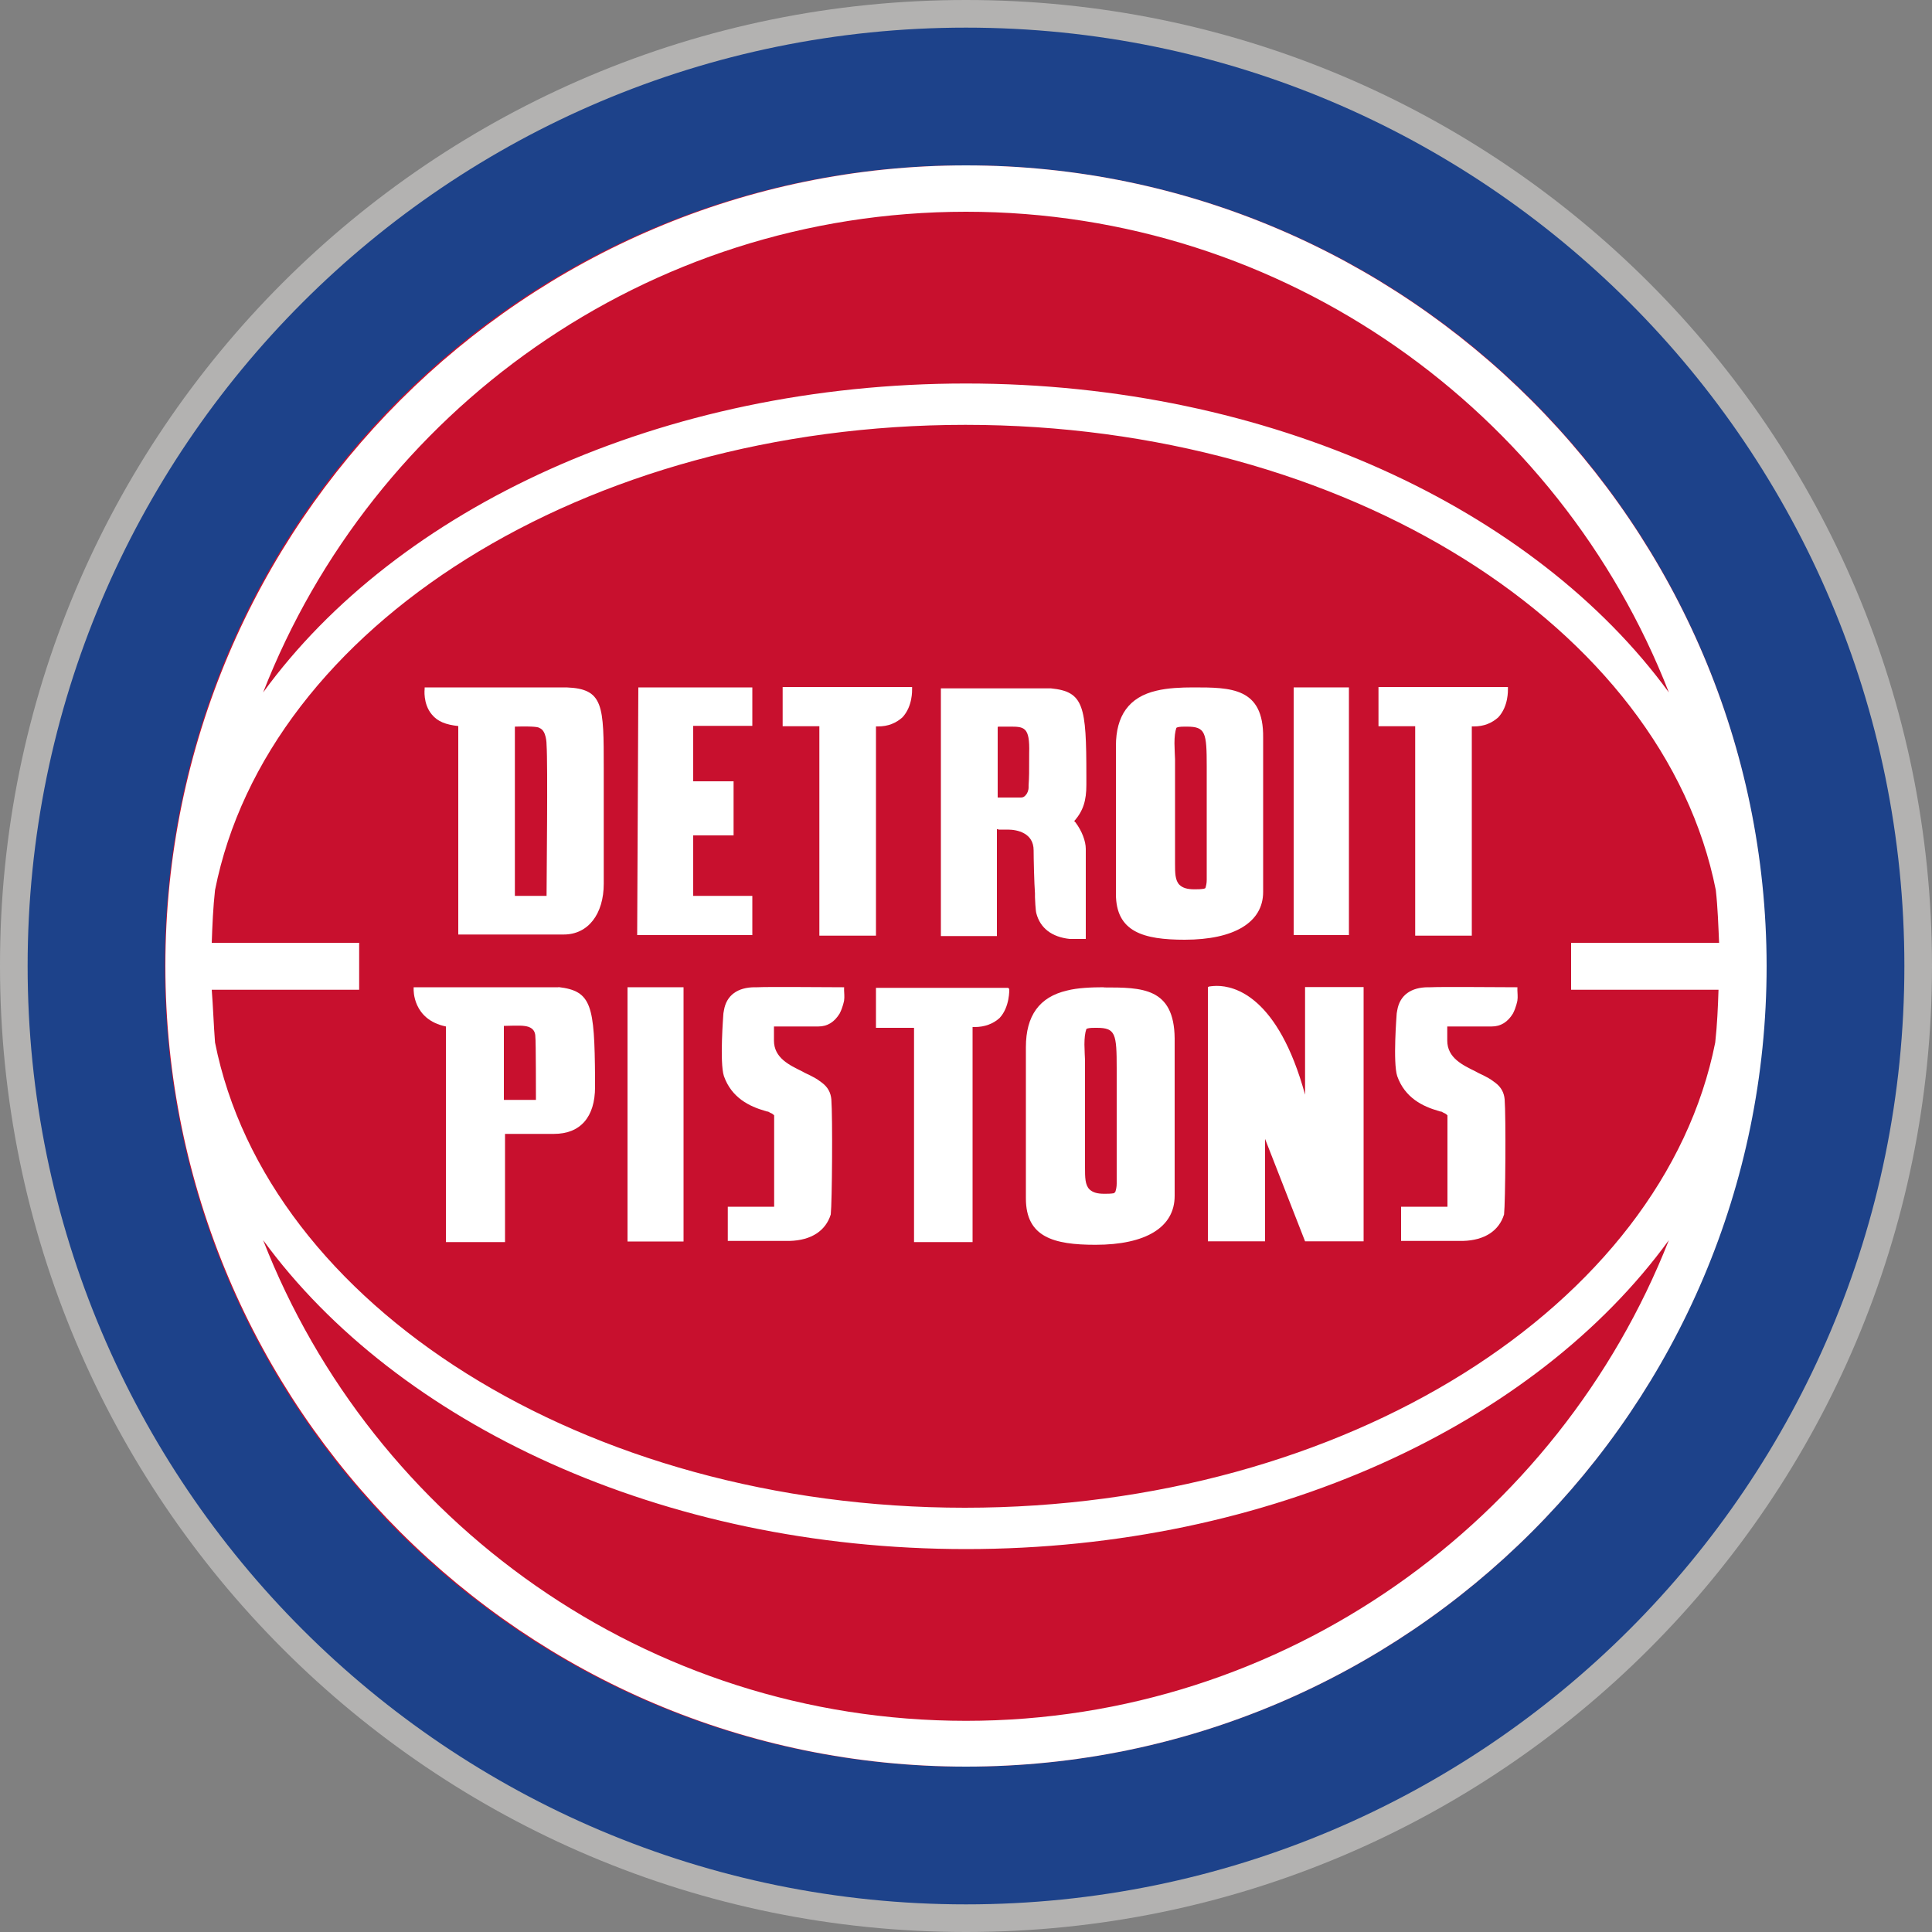 <?xml version="1.0" encoding="UTF-8"?>
<svg xmlns="http://www.w3.org/2000/svg" id="Layer_36" data-name="Layer 36" viewBox="0 0 100 100">
  <rect x="0" y="0" width="100" height="100" fill="#808080" stroke="none"/>
  <defs>
    <style>
      .cls-1 {
        fill: #fff;
      }

      .cls-2 {
        fill: #c8102e;
      }

      .cls-3 {
        fill: #b3b2b1;
      }

      .cls-4 {
        fill: #1d428a;
      }
    </style>
  </defs>
  <path class="cls-3" d="M100,50c0,27.61-22.39,50-50,50S0,77.61,0,50C-.03,22.39,22.35,0,50,0s50,22.39,50,50"></path>
  <g>
    <path class="cls-4" d="M98.57,50c0,26.82-21.75,48.57-48.57,48.57S1.43,76.82,1.43,50,23.18,1.43,50,1.43s48.57,21.75,48.57,48.57"></path>
    <g>
      <path class="cls-2" d="M91.41,50c0,22.85-18.52,41.44-41.44,41.44S8.53,72.92,8.53,50,27.05,8.56,49.97,8.56s41.44,18.59,41.44,41.44"></path>
      <path class="cls-1" d="M50,8.56c-22.82,0-41.44,18.59-41.44,41.44s18.59,41.44,41.44,41.44,41.44-18.59,41.44-41.44c-.03-22.82-18.62-41.44-41.44-41.44M10.96,51.23h7.63v-2.43h-7.63c.03-.9.07-1.83.17-2.73,2.7-13.62,19.09-24.08,38.84-24.08s36.14,10.49,38.84,24.08c.1.9.13,1.83.17,2.73h-7.66v2.43h7.63c-.03.9-.07,1.83-.17,2.73-2.7,13.59-19.12,24.08-38.84,24.08s-36.11-10.49-38.81-24.08c-.07-.9-.1-1.83-.17-2.73M50,10.96c16.52,0,30.71,10.33,36.38,24.88-6.93-9.49-20.62-15.99-36.38-15.99s-29.45,6.46-36.38,15.99c5.66-14.52,19.82-24.88,36.38-24.88M50,89.07c-16.52,0-30.71-10.33-36.38-24.88,6.93,9.49,20.62,15.99,36.38,15.99s29.45-6.46,36.38-15.99c-5.7,14.49-19.85,24.88-36.38,24.88"></path>
      <g>
        <g>
          <rect class="cls-1" x="32.48" y="51.1" width="2.9" height="13.16"></rect>
          <path class="cls-1" d="M43.7,51.1h-.1c-.8,0-3.83-.03-4.4,0h-.13c-.87,0-1.47.4-1.6,1.2-.03.13-.03.2-.03.2,0,.03-.2,2.5.03,3.2.4,1.13,1.33,1.57,2.13,1.8.03,0,.07.03.1.03.07,0,.1.03.17.07.1.03.17.1.2.13v4.73h-2.4v1.77h3.2c1.13-.03,1.87-.53,2.13-1.37.07-.63.1-5.06.03-5.96-.03-.33-.17-.63-.5-.87-.13-.1-.27-.2-.47-.3-.17-.1-.37-.17-.53-.27-.67-.33-1.47-.7-1.47-1.6v-.73h2.3c.47,0,.83-.23,1.1-.67.17-.33.23-.67.23-.67.03-.2,0-.4,0-.53v-.17Z"></path>
          <path class="cls-1" d="M57.13,51.1c-.63,0-1.37.03-1.9.17-1.43.33-2.13,1.3-2.13,2.93v7.83c0,2,1.43,2.4,3.6,2.4,2.6,0,4.1-.9,4.1-2.53v-8.16c-.03-2.63-1.7-2.63-3.66-2.63M56.13,54.06c0-.33.03-.6.1-.8l.07-.03c.13-.03.27-.03.4-.03h.07c.97,0,1.03.3,1.03,2.1v5.96c0,.17-.03.3-.07.43l-.07.07c-.17.03-.33.03-.5.03-.37,0-.6-.07-.77-.23-.23-.23-.23-.63-.23-1.13v-5.56s-.03-.6-.03-.8"></path>
          <path class="cls-1" d="M67.55,56.66c-1.4-5.1-3.66-5.63-4.56-5.63-.23,0-.37.03-.4.03l-.07.03v13.16h2.96v-5.3l2.07,5.3h3.03v-13.16h-3.03v5.56h0Z"></path>
          <path class="cls-1" d="M28.91,51.1h-7.5v.1s-.07,1.57,1.67,1.93v11.16h3.06v-5.6h2.53c1.37,0,2.13-.87,2.13-2.43v-.47c-.03-3.76-.17-4.5-1.9-4.7M27.75,56.93h-1.67v-3.83s.87-.03,1.03,0c.33.03.6.17.6.57.03.13.03,3.26.03,3.26"></path>
          <path class="cls-1" d="M52.17,51.13h-6.83v2.07h1.97v11.09h3.03v-11.13h.1c.53,0,.97-.17,1.3-.47.53-.57.5-1.47.5-1.5l-.07-.07Z"></path>
          <path class="cls-1" d="M78.55,51.1h-.1c-.8,0-3.83-.03-4.4,0h-.13c-.87,0-1.47.4-1.6,1.2-.03.13-.03.2-.03.2,0,.03-.2,2.5.03,3.2.4,1.13,1.33,1.57,2.13,1.8.03,0,.07.03.1.03.07,0,.1.03.17.07.1.03.17.1.2.13v4.73h-2.4v1.77h3.2c1.13-.03,1.87-.53,2.13-1.37.07-.63.1-5.06.03-5.96-.03-.33-.17-.63-.5-.87-.13-.1-.27-.2-.47-.3-.17-.1-.37-.17-.53-.27-.67-.33-1.47-.7-1.47-1.6v-.73h2.3c.47,0,.83-.23,1.1-.67.17-.33.23-.67.23-.67.03-.2,0-.4,0-.53v-.17Z"></path>
        </g>
        <g>
          <path class="cls-1" d="M51.67,42.94h.5c.47,0,1.33.17,1.33,1.07,0,.4.03,1.73.07,2.23v.2c0,.07.03.7.07.83.2.77.8,1.23,1.73,1.33h.83v-4.66c0-.4-.2-.93-.53-1.37l-.07-.07c.47-.53.63-1.07.63-1.87v-.47c0-3.63-.13-4.36-1.83-4.53h-5.7v12.82h2.9v-5.53h.07ZM51.67,37.61h.57c.77,0,1.07,0,1.03,1.37,0,1.1,0,1.17-.03,1.67v.1c0,.17-.07.33-.17.43-.07.07-.13.1-.23.1h-1.2v-3.66h.03Z"></path>
          <polygon class="cls-1" points="69.82 35.58 66.96 35.58 66.96 48.4 69.82 48.4 69.82 35.58"></polygon>
          <path class="cls-1" d="M42.41,48.43h2.93v-10.83h.1c.53,0,.93-.17,1.27-.47.53-.57.5-1.4.5-1.47v-.1h-6.7v2.03h1.9v10.83Z"></path>
          <path class="cls-1" d="M73.25,48.43h2.93v-10.83h.1c.53,0,.93-.17,1.27-.47.53-.57.5-1.4.5-1.47v-.1h-6.7v2.03h1.9v10.83h0Z"></path>
          <polygon class="cls-1" points="38.94 46.37 35.88 46.37 35.88 43.24 37.97 43.24 37.97 40.44 35.88 40.44 35.88 37.57 38.94 37.57 38.94 35.58 33.04 35.58 32.98 48.4 38.94 48.4 38.94 46.37"></polygon>
          <path class="cls-1" d="M29.31,35.58h-7.33v.07s-.1.77.37,1.33c.3.37.73.53,1.37.6v10.79h5.46c1.27,0,2.07-1.07,2.07-2.63v-5.96c0-3.26,0-4.13-1.93-4.2M28.28,46.37h-1.63v-8.76c1.03-.03,1.23.03,1.27.07.37.13.37.83.37.87.07,1,0,7.03,0,7.83"></path>
          <path class="cls-1" d="M61.76,35.58c-.63,0-1.33.03-1.9.17-1.43.33-2.1,1.3-2.1,2.86v7.66c0,1.97,1.43,2.37,3.56,2.37,2.56,0,4.06-.9,4.06-2.47v-7.99c.03-2.6-1.67-2.6-3.63-2.6M60.79,38.47c0-.33.03-.6.1-.8l.07-.03c.13-.03.27-.03.4-.03h.07c.97,0,1.03.3,1.03,2.07v5.86c0,.17-.03.3-.07.43l-.07.03c-.17.03-.33.03-.5.03-.37,0-.6-.07-.77-.23-.23-.23-.23-.63-.23-1.1v-5.4s-.03-.63-.03-.83"></path>
        </g>
      </g>
    </g>
  </g>
</svg>
